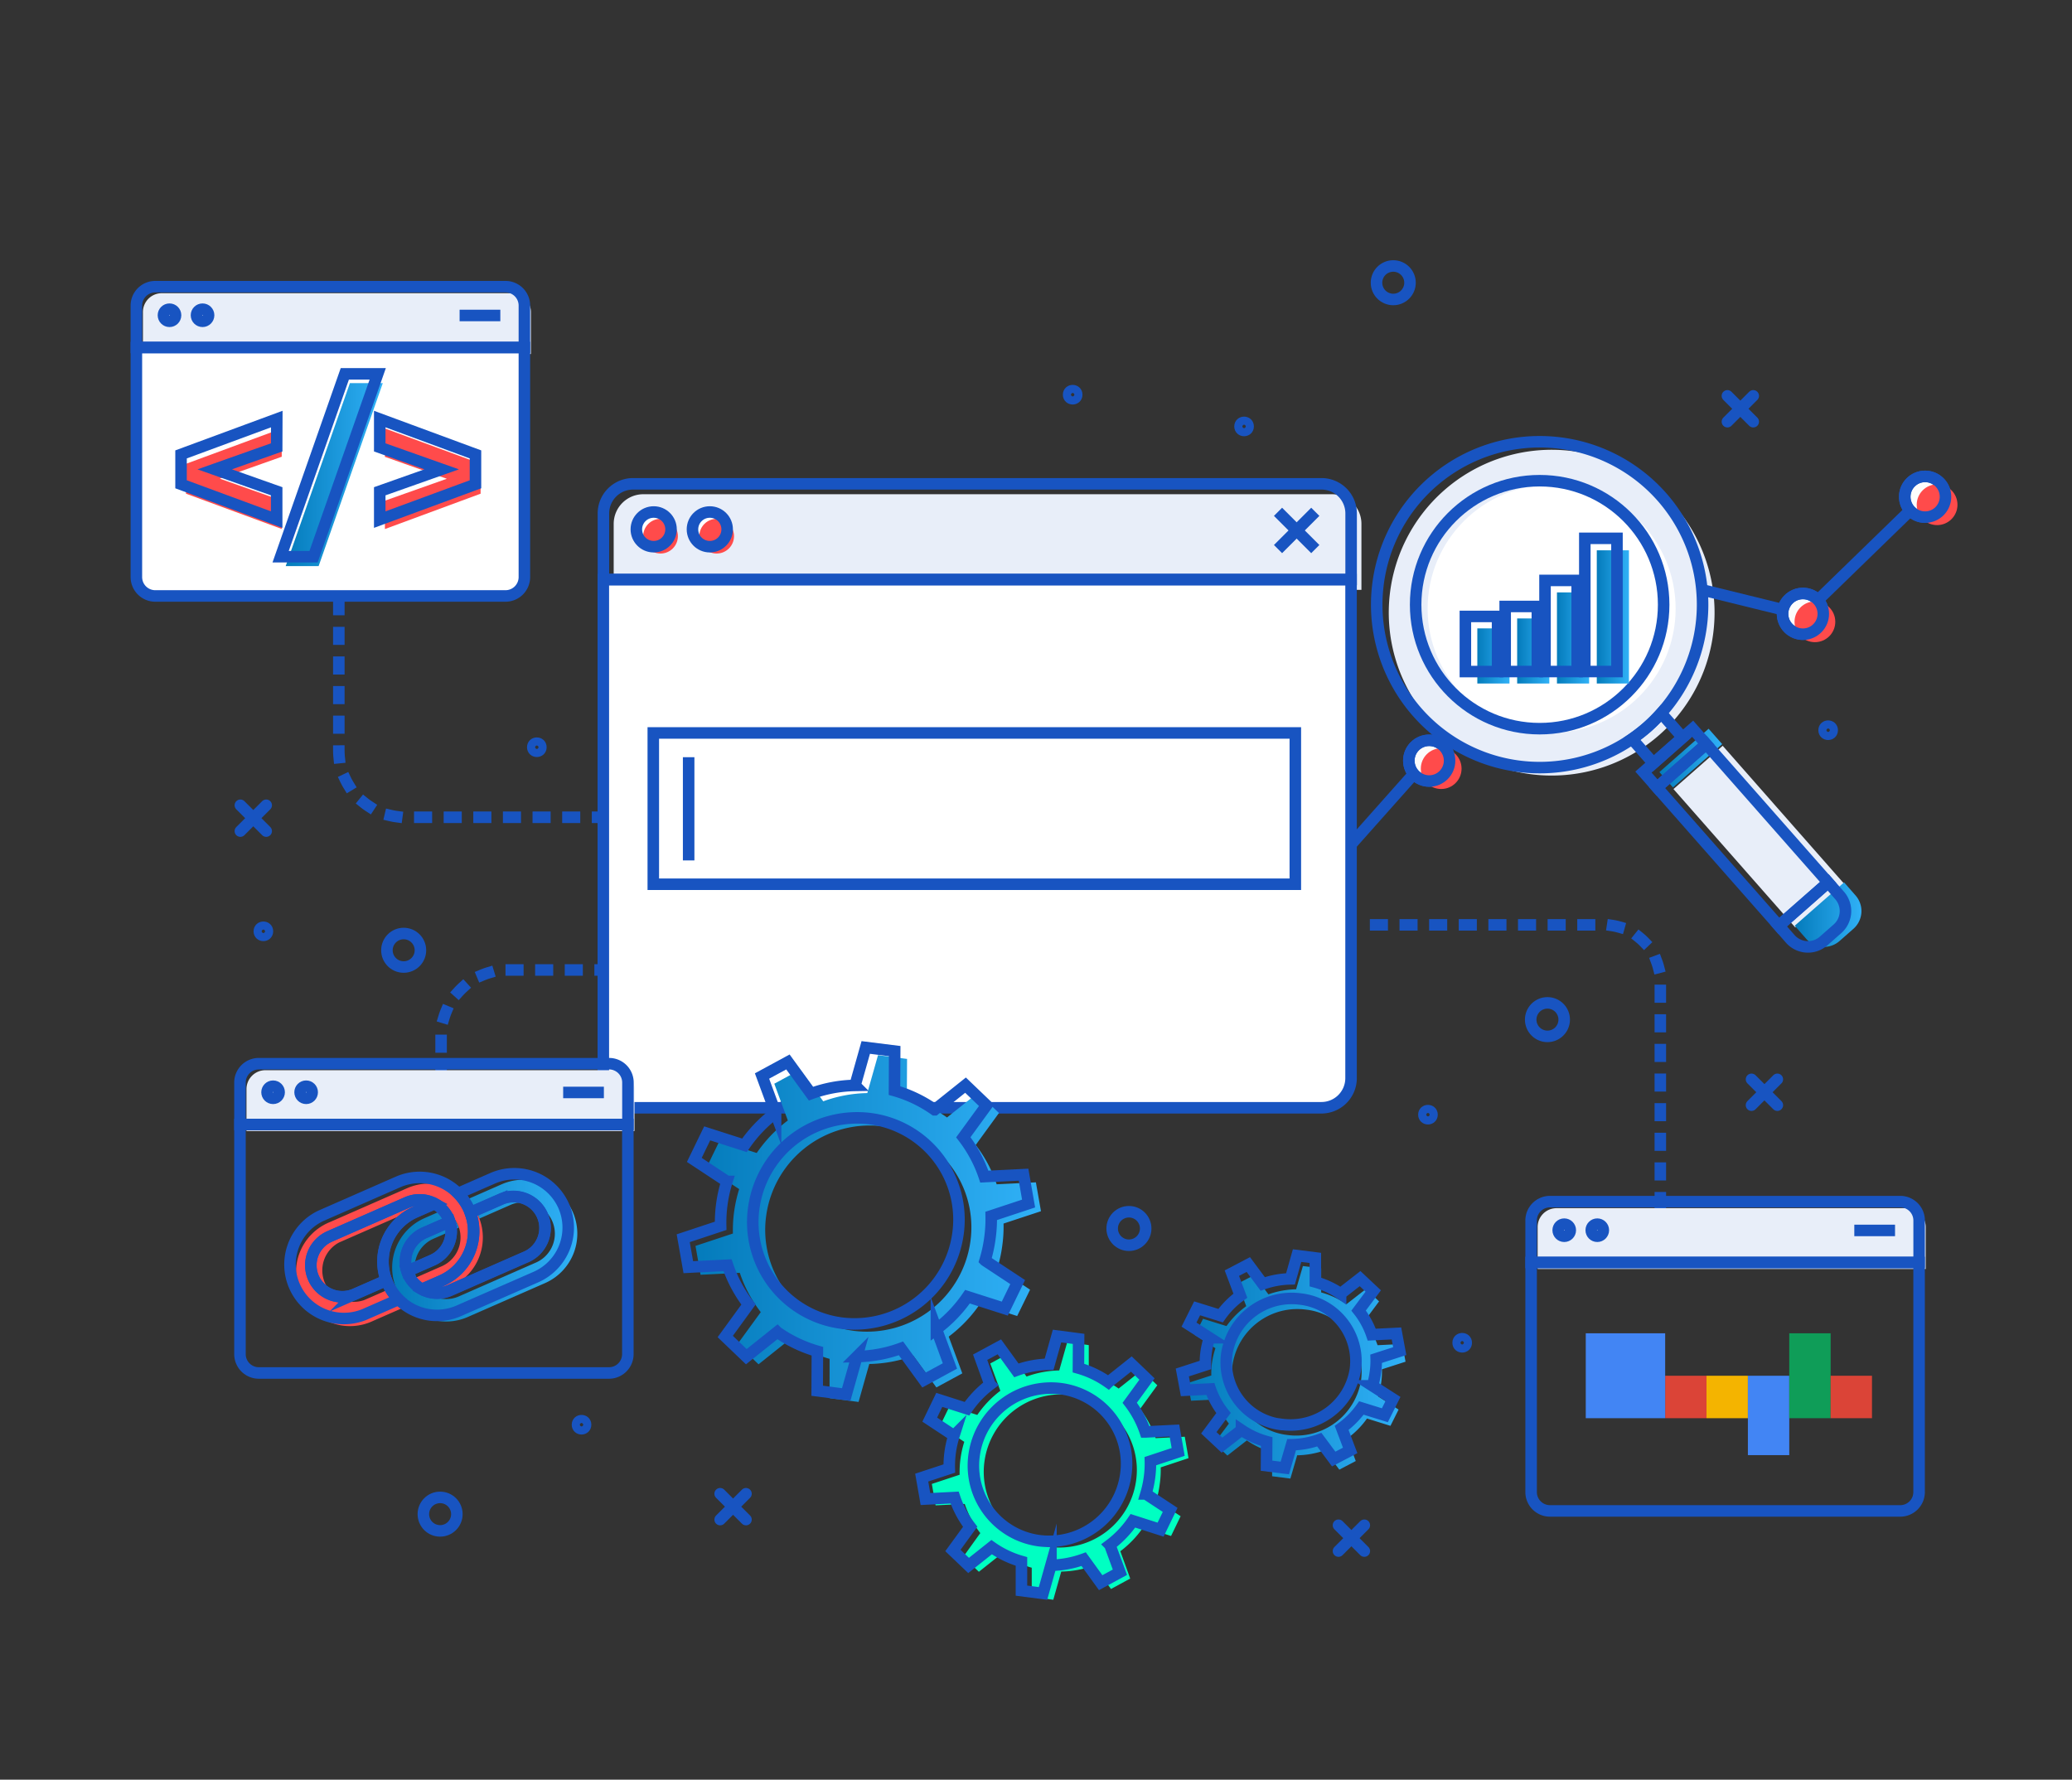 <?xml version="1.0" encoding="UTF-8"?><svg id="Layer_1" data-name="Layer 1" xmlns="http://www.w3.org/2000/svg" xmlns:xlink="http://www.w3.org/1999/xlink" viewBox="0 0 629.44 540.71"><rect x="0" y="0" width="629.44" height="540.71" fill="#333333" stroke="none"/><defs><style>.cls-1{fill:#e8eef9;}.cls-2{fill:url(#_blue_gradient);}.cls-3{fill:url(#_blue_gradient-2);}.cls-16,.cls-4{fill:#fff;}.cls-12,.cls-14,.cls-15,.cls-5{fill:none;}.cls-10,.cls-12,.cls-14,.cls-15,.cls-16,.cls-5{stroke:#1854c1;stroke-miterlimit:10;stroke-width:3.5px;}.cls-6{fill:url(#_blue_gradient-3);}.cls-7{fill:url(#_blue_gradient-4);}.cls-8{fill:url(#_blue_gradient-5);}.cls-9{fill:url(#_blue_gradient-6);}.cls-10{fill:#fcfcfc;}.cls-11{fill:#ff4b4b;}.cls-12,.cls-14,.cls-16{stroke-linecap:square;}.cls-12{stroke-dasharray:2 7;}.cls-13{fill:url(#_blue_gradient-7);}.cls-15{stroke-linecap:round;}.cls-17{fill:#00ffc2;}.cls-18{fill:url(#_blue_gradient-8);}.cls-19{fill:url(#_blue_gradient-9);}.cls-20{fill:url(#_blue_gradient-10);}.cls-21{fill:#db4437;}.cls-22{fill:#4285f4;}.cls-23{fill:#f4b400;}.cls-24{fill:#0f9d58;}</style><linearGradient id="_blue_gradient" x1="504.1" y1="230.33" x2="523.17" y2="230.33" gradientUnits="userSpaceOnUse"><stop offset="0" stop-color="#047bbb"/><stop offset="1" stop-color="#30b1f7"/></linearGradient><linearGradient id="_blue_gradient-2" x1="545.26" y1="277.91" x2="565.5" y2="277.91" xlink:href="#_blue_gradient"/><linearGradient id="_blue_gradient-3" x1="448.79" y1="199.3" x2="458.56" y2="199.3" xlink:href="#_blue_gradient"/><linearGradient id="_blue_gradient-4" x1="460.89" y1="197.79" x2="470.66" y2="197.79" xlink:href="#_blue_gradient"/><linearGradient id="_blue_gradient-5" x1="472.98" y1="193.83" x2="482.75" y2="193.83" xlink:href="#_blue_gradient"/><linearGradient id="_blue_gradient-6" x1="485.08" y1="187.44" x2="494.85" y2="187.44" xlink:href="#_blue_gradient"/><linearGradient id="_blue_gradient-7" x1="119.13" y1="379.98" x2="175.4" y2="379.98" xlink:href="#_blue_gradient"/><linearGradient id="_blue_gradient-8" x1="211.32" y1="373.26" x2="316.23" y2="373.26" xlink:href="#_blue_gradient"/><linearGradient id="_blue_gradient-9" x1="360.93" y1="416.98" x2="426.98" y2="416.98" xlink:href="#_blue_gradient"/><linearGradient id="_blue_gradient-10" x1="86.83" y1="144.19" x2="116.26" y2="144.19" xlink:href="#_blue_gradient"/></defs><rect class="cls-1" x="524.82" y="225.67" width="19.93" height="56.04" transform="matrix(0.75, -0.66, 0.66, 0.75, -34.18, 416.87)"/><polygon class="cls-2" points="519.05 221.41 516.01 224.08 507.14 231.9 504.1 234.58 508.22 239.25 523.17 226.08 519.05 221.41"/><path class="cls-3" d="M563.71,272.09l-3.5-4-15,13.17,3.5,4a7.16,7.16,0,0,0,10.12.64l4.19-3.69A7.18,7.18,0,0,0,563.71,272.09Z"/><path class="cls-1" d="M508.5,153.42a49.49,49.49,0,1,0-4.42,69.87,47.36,47.36,0,0,0,4.2-4.18A49.5,49.5,0,0,0,508.5,153.42Z"/><circle class="cls-4" cx="471.36" cy="184.94" r="37.67"/><polyline class="cls-5" points="517.23 179.25 547.71 186.75 584.82 150.68"/><line class="cls-5" x1="398.02" y1="270.53" x2="435.14" y2="228.78"/><path class="cls-5" d="M504.64,216.68a50.2,50.2,0,0,1-4.19,4.19,51.62,51.62,0,0,1-4.68,3.64l6.52,7.39,8.87-7.82Z"/><polygon class="cls-5" points="514.2 221.41 511.16 224.08 502.29 231.9 499.25 234.58 503.37 239.25 518.32 226.08 514.2 221.41"/><path class="cls-5" d="M558.86,272.09l-3.5-4-15,13.17,3.49,4a7.17,7.17,0,0,0,10.13.64l4.19-3.69A7.18,7.18,0,0,0,558.86,272.09Z"/><rect class="cls-5" x="519.4" y="225.67" width="19.93" height="56.04" transform="translate(-35.54 413.29) rotate(-41.38)"/><path class="cls-5" d="M504.87,151a49.5,49.5,0,1,0-9.1,73.51,51.62,51.62,0,0,0,4.68-3.64,50.2,50.2,0,0,0,4.19-4.19A49.5,49.5,0,0,0,504.87,151Z"/><circle class="cls-5" cx="467.72" cy="183.72" r="37.67"/><rect class="cls-6" x="448.79" y="190.92" width="9.77" height="16.75"/><rect class="cls-7" x="460.89" y="187.9" width="9.77" height="19.77"/><rect class="cls-8" x="472.98" y="179.99" width="9.77" height="27.68"/><rect class="cls-9" x="485.08" y="167.2" width="9.77" height="40.47"/><rect class="cls-5" x="445.16" y="187.29" width="9.77" height="16.75"/><rect class="cls-5" x="457.25" y="184.26" width="9.77" height="19.77"/><rect class="cls-5" x="469.35" y="176.35" width="9.77" height="27.68"/><rect class="cls-5" x="481.44" y="163.56" width="9.77" height="40.47"/><circle class="cls-10" cx="434.17" cy="231.11" r="6.19"/><circle class="cls-10" cx="547.7" cy="186.5" r="6.19"/><circle class="cls-10" cx="584.82" cy="150.93" r="6.19"/><circle class="cls-11" cx="437.81" cy="233.53" r="6.19"/><circle class="cls-11" cx="551.34" cy="188.92" r="6.19"/><circle class="cls-11" cx="588.46" cy="153.35" r="6.19"/><circle class="cls-11" cx="401.66" cy="272.96" r="6.19"/><circle class="cls-5" cx="434.17" cy="231.11" r="6.19"/><circle class="cls-5" cx="547.7" cy="186.5" r="6.19"/><circle class="cls-5" cx="584.82" cy="150.93" r="6.19"/><circle class="cls-5" cx="398.02" cy="270.53" r="6.19"/><path class="cls-12" d="M102.93,174.19V228a20.31,20.31,0,0,0,20.31,20.31h97.51"/><path class="cls-12" d="M193.31,294.7H154.25A20.3,20.3,0,0,0,134,315v26.11"/><path class="cls-12" d="M504.38,365.91V298.22A17.24,17.24,0,0,0,487.14,281H411"/><path class="cls-13" d="M174,368.24a16.4,16.4,0,0,0-21.6-8.42l-10.5,4.61a16.25,16.25,0,0,1,3.37,4.95c.13.29.24.57.35.86l9.52-4.18a9.57,9.57,0,1,1,7.69,17.53L139.36,393.9a9.56,9.56,0,0,1-8.36-.35,9.41,9.41,0,0,1-4.24-4.57,7.72,7.72,0,0,1-.33-.87,9.58,9.58,0,0,1,5.24-11.74l7.71-3.38q-.15-.44-.33-.87a9.51,9.51,0,0,0-4.25-4.57l-5.87,2.57a16.41,16.41,0,0,0-8.77,20.74c.11.29.22.57.35.86a16.4,16.4,0,0,0,21.59,8.42l23.5-10.31A16.41,16.41,0,0,0,174,368.24Z"/><path class="cls-11" d="M145.64,370.24c-.11-.29-.22-.57-.35-.86A16.39,16.39,0,0,0,123.7,361l-23.49,10.31a16.39,16.39,0,1,0,13.17,30l10.51-4.61a16.27,16.27,0,0,1-3.38-5c-.13-.29-.24-.57-.35-.86L110.64,395A9.57,9.57,0,0,1,103,377.51l23.49-10.3a9.61,9.61,0,0,1,12.61,4.91q.18.44.33.87a9.58,9.58,0,0,1-5.25,11.74l-7.7,3.38a7.72,7.72,0,0,0,.33.87,9.41,9.41,0,0,0,4.24,4.57l5.87-2.57A16.41,16.41,0,0,0,145.64,370.24Z"/><path class="cls-14" d="M136.6,371.15l-7.71,3.38a9.57,9.57,0,0,0-5.24,11.74l7.7-3.38A9.58,9.58,0,0,0,136.6,371.15Z"/><path class="cls-14" d="M126.15,368.28,132,365.7a9.58,9.58,0,0,0-8.37-.34l-23.49,10.31a9.57,9.57,0,0,0,7.69,17.53l9.52-4.18A16.42,16.42,0,0,1,126.15,368.28Z"/><path class="cls-14" d="M134.09,389.13l-5.87,2.58a9.53,9.53,0,0,0,8.36.34l23.5-10.31a9.57,9.57,0,0,0-7.69-17.52l-9.53,4.18A16.4,16.4,0,0,1,134.09,389.13Z"/><path class="cls-14" d="M171.24,366.39A16.41,16.41,0,0,0,149.65,358l-10.51,4.61a16.51,16.51,0,0,1,3.38,5c.12.28.24.57.34.86l9.53-4.18a9.57,9.57,0,0,1,7.69,17.52l-23.5,10.31a9.59,9.59,0,0,1-12.6-4.92,6.92,6.92,0,0,1-.33-.86,9.57,9.57,0,0,1,5.24-11.74l7.71-3.38a9.14,9.14,0,0,0-.33-.87A9.52,9.52,0,0,0,132,365.7l-5.88,2.58A16.42,16.42,0,0,0,117.38,389l.35.86a16.42,16.42,0,0,0,21.6,8.42L162.82,388A16.42,16.42,0,0,0,171.24,366.39Z"/><path class="cls-14" d="M142.86,368.4c-.1-.29-.22-.58-.34-.86a16.41,16.41,0,0,0-21.6-8.43L97.43,369.42a16.39,16.39,0,0,0,13.17,30l10.51-4.61a16.28,16.28,0,0,1-3.38-4.95l-.35-.86-9.52,4.18a9.57,9.57,0,0,1-7.69-17.53l23.49-10.31a9.59,9.59,0,0,1,12.61,4.92,9.14,9.14,0,0,1,.33.87,9.58,9.58,0,0,1-5.25,11.74l-7.7,3.38a6.92,6.92,0,0,0,.33.86,9.52,9.52,0,0,0,4.24,4.58l5.87-2.58A16.4,16.4,0,0,0,142.86,368.4Z"/><circle class="cls-14" cx="122.63" cy="288.72" r="5.09"/><circle class="cls-14" cx="133.7" cy="460.04" r="5.09"/><circle class="cls-14" cx="342.95" cy="373.25" r="5.09"/><circle class="cls-14" cx="423.25" cy="85.9" r="5.09"/><circle class="cls-14" cx="470.09" cy="309.79" r="5.09"/><line class="cls-15" x1="80.87" y1="244.66" x2="73.02" y2="252.51"/><line class="cls-15" x1="80.87" y1="252.51" x2="73.02" y2="244.66"/><line class="cls-15" x1="414.46" y1="463.41" x2="406.61" y2="471.26"/><line class="cls-15" x1="414.46" y1="471.26" x2="406.61" y2="463.41"/><line class="cls-15" x1="532.61" y1="120.27" x2="524.76" y2="128.12"/><line class="cls-15" x1="532.61" y1="128.12" x2="524.76" y2="120.27"/><line class="cls-15" x1="539.93" y1="327.93" x2="532.08" y2="335.78"/><line class="cls-15" x1="539.93" y1="335.78" x2="532.08" y2="327.93"/><line class="cls-15" x1="226.62" y1="453.84" x2="218.77" y2="461.69"/><line class="cls-15" x1="226.62" y1="461.69" x2="218.77" y2="453.84"/><circle class="cls-15" cx="80.01" cy="282.96" r="1.23"/><circle class="cls-15" cx="176.66" cy="432.87" r="1.23"/><circle class="cls-15" cx="444.19" cy="407.97" r="1.23"/><circle class="cls-15" cx="163.08" cy="227.03" r="1.23"/><circle class="cls-15" cx="555.36" cy="221.86" r="1.23"/><circle class="cls-15" cx="433.79" cy="338.67" r="1.23"/><circle class="cls-15" cx="325.86" cy="119.92" r="1.23"/><circle class="cls-15" cx="377.93" cy="129.56" r="1.23"/><path class="cls-1" d="M404.55,150.16H195.43a9,9,0,0,0-9,9v20.06H413.58V159.19A9,9,0,0,0,404.55,150.16Z"/><circle class="cls-4" cx="198.58" cy="160.83" r="5.27"/><circle class="cls-4" cx="215.63" cy="160.83" r="5.27"/><circle class="cls-11" cx="200.66" cy="162.91" r="5.27"/><circle class="cls-11" cx="217.71" cy="162.91" r="5.27"/><path class="cls-16" d="M183.28,327.57a9,9,0,0,0,9,9H401.43a9,9,0,0,0,9-9V176.12H183.28Z"/><path class="cls-14" d="M401.43,147H192.31a9,9,0,0,0-9,9v20.06H410.45V156.06A9,9,0,0,0,401.43,147Z"/><circle class="cls-14" cx="198.58" cy="160.83" r="5.27"/><circle class="cls-14" cx="215.63" cy="160.83" r="5.27"/><line class="cls-14" x1="389.48" y1="156.74" x2="398.33" y2="165.59"/><line class="cls-14" x1="398.33" y1="156.74" x2="389.48" y2="165.59"/><rect class="cls-14" x="198.46" y="222.69" width="195.04" height="45.97"/><line class="cls-14" x1="209.2" y1="231.81" x2="209.2" y2="259.67"/><path class="cls-17" d="M352.31,450.89a31,31,0,0,0,.3-5.06l8.44-2.8-1.14-6.51-8.85.44a30.41,30.41,0,0,0-4.73-8.87l5.24-7.21-4.75-4.56-7,5.56a29.79,29.79,0,0,0-9.07-4.33l0-8.87-6.55-.86-2.42,8.56a30.57,30.57,0,0,0-9.93,1.86l-5.17-7.15-5.85,3.17,3.06,8.3a31.19,31.19,0,0,0-7,7.34l-8.41-2.69-2.91,6,7.36,4.86a30.73,30.73,0,0,0-1.41,10l-8.44,2.79,1.14,6.51,8.85-.43a30.25,30.25,0,0,0,4.73,8.86L292.62,473l4.75,4.55,7-5.56a29.74,29.74,0,0,0,9.06,4.33l0,8.88,6.54.85,2.42-8.56a30.37,30.37,0,0,0,9.94-1.86l5.17,7.15,5.84-3.17-3-8.3a31.35,31.35,0,0,0,7-7.33l8.41,2.69,2.9-6-7.36-4.85A31.07,31.07,0,0,0,352.31,450.89ZM318.84,470a23,23,0,0,1-19.76-26.09,23.57,23.57,0,0,1,26.28-20.08A23,23,0,0,1,345.11,450,23.55,23.55,0,0,1,318.84,470Z"/><path class="cls-14" d="M349.18,449a30.93,30.93,0,0,0,.29-5.06l8.44-2.8-1.14-6.51-8.85.44a30.54,30.54,0,0,0-4.73-8.87l5.25-7.21-4.76-4.56-7,5.57a29.71,29.71,0,0,0-9.07-4.34l.05-8.87-6.55-.86-2.41,8.57a30.31,30.31,0,0,0-9.94,1.85l-5.17-7.14-5.84,3.16,3,8.3a31.19,31.19,0,0,0-7,7.34l-8.41-2.69-2.9,6,7.36,4.86a30.39,30.39,0,0,0-1.42,10L280,448.94l1.14,6.51L290,455a30.3,30.3,0,0,0,4.73,8.87l-5.25,7.21,4.76,4.55,7-5.56a30,30,0,0,0,9.06,4.34l0,8.87,6.55.85,2.41-8.56a30.57,30.57,0,0,0,9.94-1.85l5.17,7.14,5.84-3.17-3.05-8.3a31.15,31.15,0,0,0,7-7.33l8.41,2.69,2.9-6-7.36-4.85A32.21,32.21,0,0,0,349.18,449ZM315.7,468.11A23,23,0,0,1,295.94,442a23.57,23.57,0,0,1,26.28-20.08A23,23,0,0,1,342,448,23.55,23.55,0,0,1,315.7,468.11Z"/><path class="cls-18" d="M304.46,378.57a41.46,41.46,0,0,0,.4-6.82L316.23,368l-1.54-8.77-11.92.59a40.49,40.49,0,0,0-6.37-11.94l7.07-9.72-6.4-6.13-9.38,7.49a40.28,40.28,0,0,0-12.21-5.84l.07-11.95-8.82-1.15-3.26,11.53a41.07,41.07,0,0,0-13.38,2.5l-7-9.62-7.87,4.27,4.11,11.17a42.06,42.06,0,0,0-9.45,9.88l-11.32-3.62-3.92,8.05,9.91,6.54a42.93,42.93,0,0,0-1.51,6.68,41.38,41.38,0,0,0-.39,6.82l-11.37,3.76,1.54,8.77,11.92-.59a40.49,40.49,0,0,0,6.37,11.94l-7.07,9.72,6.4,6.13,9.38-7.49a40.23,40.23,0,0,0,12.2,5.84L252,424.8l8.82,1.15,3.25-11.53a41.13,41.13,0,0,0,13.39-2.5l7,9.62,7.87-4.27-4.12-11.17a42.1,42.1,0,0,0,9.46-9.88L309,399.84l3.92-8L303,385.25A40.76,40.76,0,0,0,304.46,378.57Zm-45.08,25.78a30.93,30.93,0,0,1-26.6-35.14,31.73,31.73,0,0,1,35.39-27,30.94,30.94,0,0,1,26.6,35.14A31.73,31.73,0,0,1,259.38,404.35Z"/><path class="cls-14" d="M300.71,376.25a42.59,42.59,0,0,0,.4-6.82l11.36-3.76-1.53-8.77-11.92.59a40.93,40.93,0,0,0-6.38-11.95l7.07-9.71-6.4-6.13-9.38,7.49a40,40,0,0,0-12.2-5.84l.06-12L263,318.25l-3.25,11.53a40.92,40.92,0,0,0-13.39,2.5l-7-9.63-7.87,4.27,4.12,11.18a41.86,41.86,0,0,0-9.45,9.88l-11.33-3.63-3.91,8.06,9.91,6.54a40.88,40.88,0,0,0-1.51,6.67,41.46,41.46,0,0,0-.4,6.82l-11.37,3.77L209.1,385l11.92-.59a40.85,40.85,0,0,0,6.37,11.94l-7.07,9.72,6.4,6.13,9.38-7.49a40.52,40.52,0,0,0,12.21,5.84l-.06,12,8.81,1.15,3.26-11.54a41.06,41.06,0,0,0,13.38-2.49l7,9.62,7.87-4.27-4.11-11.18a41.82,41.82,0,0,0,9.45-9.87l11.33,3.62,3.91-8.06-9.91-6.54A42.81,42.81,0,0,0,300.71,376.25ZM255.63,402A30.93,30.93,0,0,1,229,366.89a31.71,31.71,0,0,1,35.38-27A30.92,30.92,0,0,1,291,375,31.73,31.73,0,0,1,255.63,402Z"/><path class="cls-19" d="M419.57,420.21a24.69,24.69,0,0,0,.25-4.18l7.16-2.31-1-5.37-7.5.36a24.6,24.6,0,0,0-4-7.31l4.46-6-4-3.75-5.91,4.6a25.36,25.36,0,0,0-7.68-3.57l0-7.32-5.55-.7-2.06,7.06a26.65,26.65,0,0,0-8.42,1.54L381,387.41,376,390l2.59,6.85a26.13,26.13,0,0,0-6,6.05l-7.13-2.21-2.47,4.94,6.24,4a25.11,25.11,0,0,0-1,4.09,23.64,23.64,0,0,0-.25,4.18l-7.16,2.31,1,5.37,7.5-.37a24.53,24.53,0,0,0,4,7.32l-4.46,5.95,4,3.76,5.91-4.6a25.36,25.36,0,0,0,7.68,3.57l0,7.32,5.55.7,2.06-7.07a26.37,26.37,0,0,0,8.42-1.53l4.38,5.89,5-2.62-2.59-6.85a26,26,0,0,0,6-6.06l7.13,2.22,2.47-4.94-6.24-4A25.11,25.11,0,0,0,419.57,420.21ZM391.17,436a19,19,0,0,1-16.72-21.51,19.92,19.92,0,0,1,22.29-16.59,19,19,0,0,1,16.72,21.51A19.93,19.93,0,0,1,391.17,436Z"/><path class="cls-14" d="M417.81,417a23.64,23.64,0,0,0,.25-4.18l7.16-2.31-1-5.37-7.5.37a24.72,24.72,0,0,0-4-7.32l4.45-5.95-4-3.76-5.91,4.6a25.84,25.84,0,0,0-7.68-3.57l0-7.32-5.55-.7-2,7.07a26.39,26.39,0,0,0-8.43,1.54l-4.38-5.9-5,2.62,2.58,6.85a26,26,0,0,0-6,6.06l-7.13-2.22-2.47,4.94,6.24,4a25.35,25.35,0,0,0-1,4.09,25.77,25.77,0,0,0-.25,4.18L359.17,417l1,5.38,7.51-.37a24.57,24.57,0,0,0,4,7.31l-4.46,6,4,3.75,5.91-4.59A25.73,25.73,0,0,0,384.8,438l-.05,7.32,5.55.7,2.06-7.07a26.32,26.32,0,0,0,8.42-1.54l4.38,5.89,5-2.62-2.59-6.84a26.17,26.17,0,0,0,6-6.06l7.13,2.21,2.47-4.94-6.24-4A25.11,25.11,0,0,0,417.81,417Zm-28.4,15.82a19,19,0,0,1-16.72-21.51A19.93,19.93,0,0,1,395,394.68a19,19,0,0,1,16.73,21.51A19.94,19.94,0,0,1,389.41,432.78Z"/><path class="cls-1" d="M579.24,367.08H472.85a5.73,5.73,0,0,0-5.74,5.73v12.74H585V372.81A5.73,5.73,0,0,0,579.24,367.08Z"/><path class="cls-14" d="M465.13,453.33a5.73,5.73,0,0,0,5.73,5.73h106.4a5.73,5.73,0,0,0,5.73-5.73V383.57H465.13Z"/><path class="cls-14" d="M577.26,365.09H470.86a5.73,5.73,0,0,0-5.73,5.74v12.74H583V370.83A5.73,5.73,0,0,0,577.26,365.09Z"/><circle class="cls-14" cx="475.19" cy="373.77" r="1.84"/><circle class="cls-14" cx="485.23" cy="373.77" r="1.84"/><line class="cls-14" x1="565.06" y1="373.84" x2="573.93" y2="373.84"/><path class="cls-1" d="M155.55,89.08H49.15a5.73,5.73,0,0,0-5.73,5.74v12.74H161.28V94.82A5.73,5.73,0,0,0,155.55,89.08Z"/><path class="cls-16" d="M41.43,175.33a5.74,5.74,0,0,0,5.74,5.74H153.56a5.74,5.74,0,0,0,5.74-5.74V105.58H41.43Z"/><path class="cls-14" d="M153.56,87.1H47.17a5.74,5.74,0,0,0-5.74,5.73v12.75H159.3V92.83A5.74,5.74,0,0,0,153.56,87.1Z"/><circle class="cls-14" cx="51.49" cy="95.78" r="1.84"/><circle class="cls-14" cx="61.53" cy="95.78" r="1.84"/><line class="cls-14" x1="141.37" y1="95.85" x2="150.24" y2="95.85"/><path class="cls-1" d="M187,325.16H80.62a5.74,5.74,0,0,0-5.74,5.74v12.74H192.75V330.9A5.74,5.74,0,0,0,187,325.16Z"/><path class="cls-14" d="M72.9,411.41a5.73,5.73,0,0,0,5.73,5.74H185a5.73,5.73,0,0,0,5.73-5.74V341.66H72.9Z"/><path class="cls-14" d="M185,323.18H78.63a5.73,5.73,0,0,0-5.73,5.73v12.75H190.76V328.91A5.73,5.73,0,0,0,185,323.18Z"/><circle class="cls-14" cx="82.96" cy="331.86" r="1.84"/><circle class="cls-14" cx="93" cy="331.86" r="1.84"/><line class="cls-14" x1="172.83" y1="331.92" x2="181.7" y2="331.92"/><path class="cls-11" d="M85.59,138.77l-18.81,6.66,18.81,6.66v8.62L56.51,150v-9.08l29.08-10.74Z"/><path class="cls-20" d="M106.29,116.41h10L96.79,172h-10Z"/><path class="cls-11" d="M146,140.89V150l-29.07,10.74v-8.62l18.81-6.66-18.81-6.66v-8.62Z"/><path class="cls-14" d="M84.05,135.93,65.23,142.6l18.82,6.66v8.61L55,147.14v-9.08l29.08-10.74Z"/><path class="cls-14" d="M104.75,113.58h10L95.25,169.14h-10Z"/><path class="cls-14" d="M144.44,138.06v9.08l-29.08,10.73v-8.61l18.82-6.66-18.82-6.67v-8.61Z"/><rect class="cls-21" x="505.85" y="417.99" width="12.57" height="12.9"/><rect class="cls-22" x="481.73" y="405.09" width="24.12" height="25.8"/><rect class="cls-23" x="518.41" y="417.99" width="12.57" height="12.9"/><rect class="cls-22" x="530.98" y="417.99" width="12.57" height="24.12"/><rect class="cls-24" x="543.55" y="405.09" width="12.57" height="25.8"/><rect class="cls-21" x="556.11" y="417.99" width="12.57" height="12.9"/></svg>